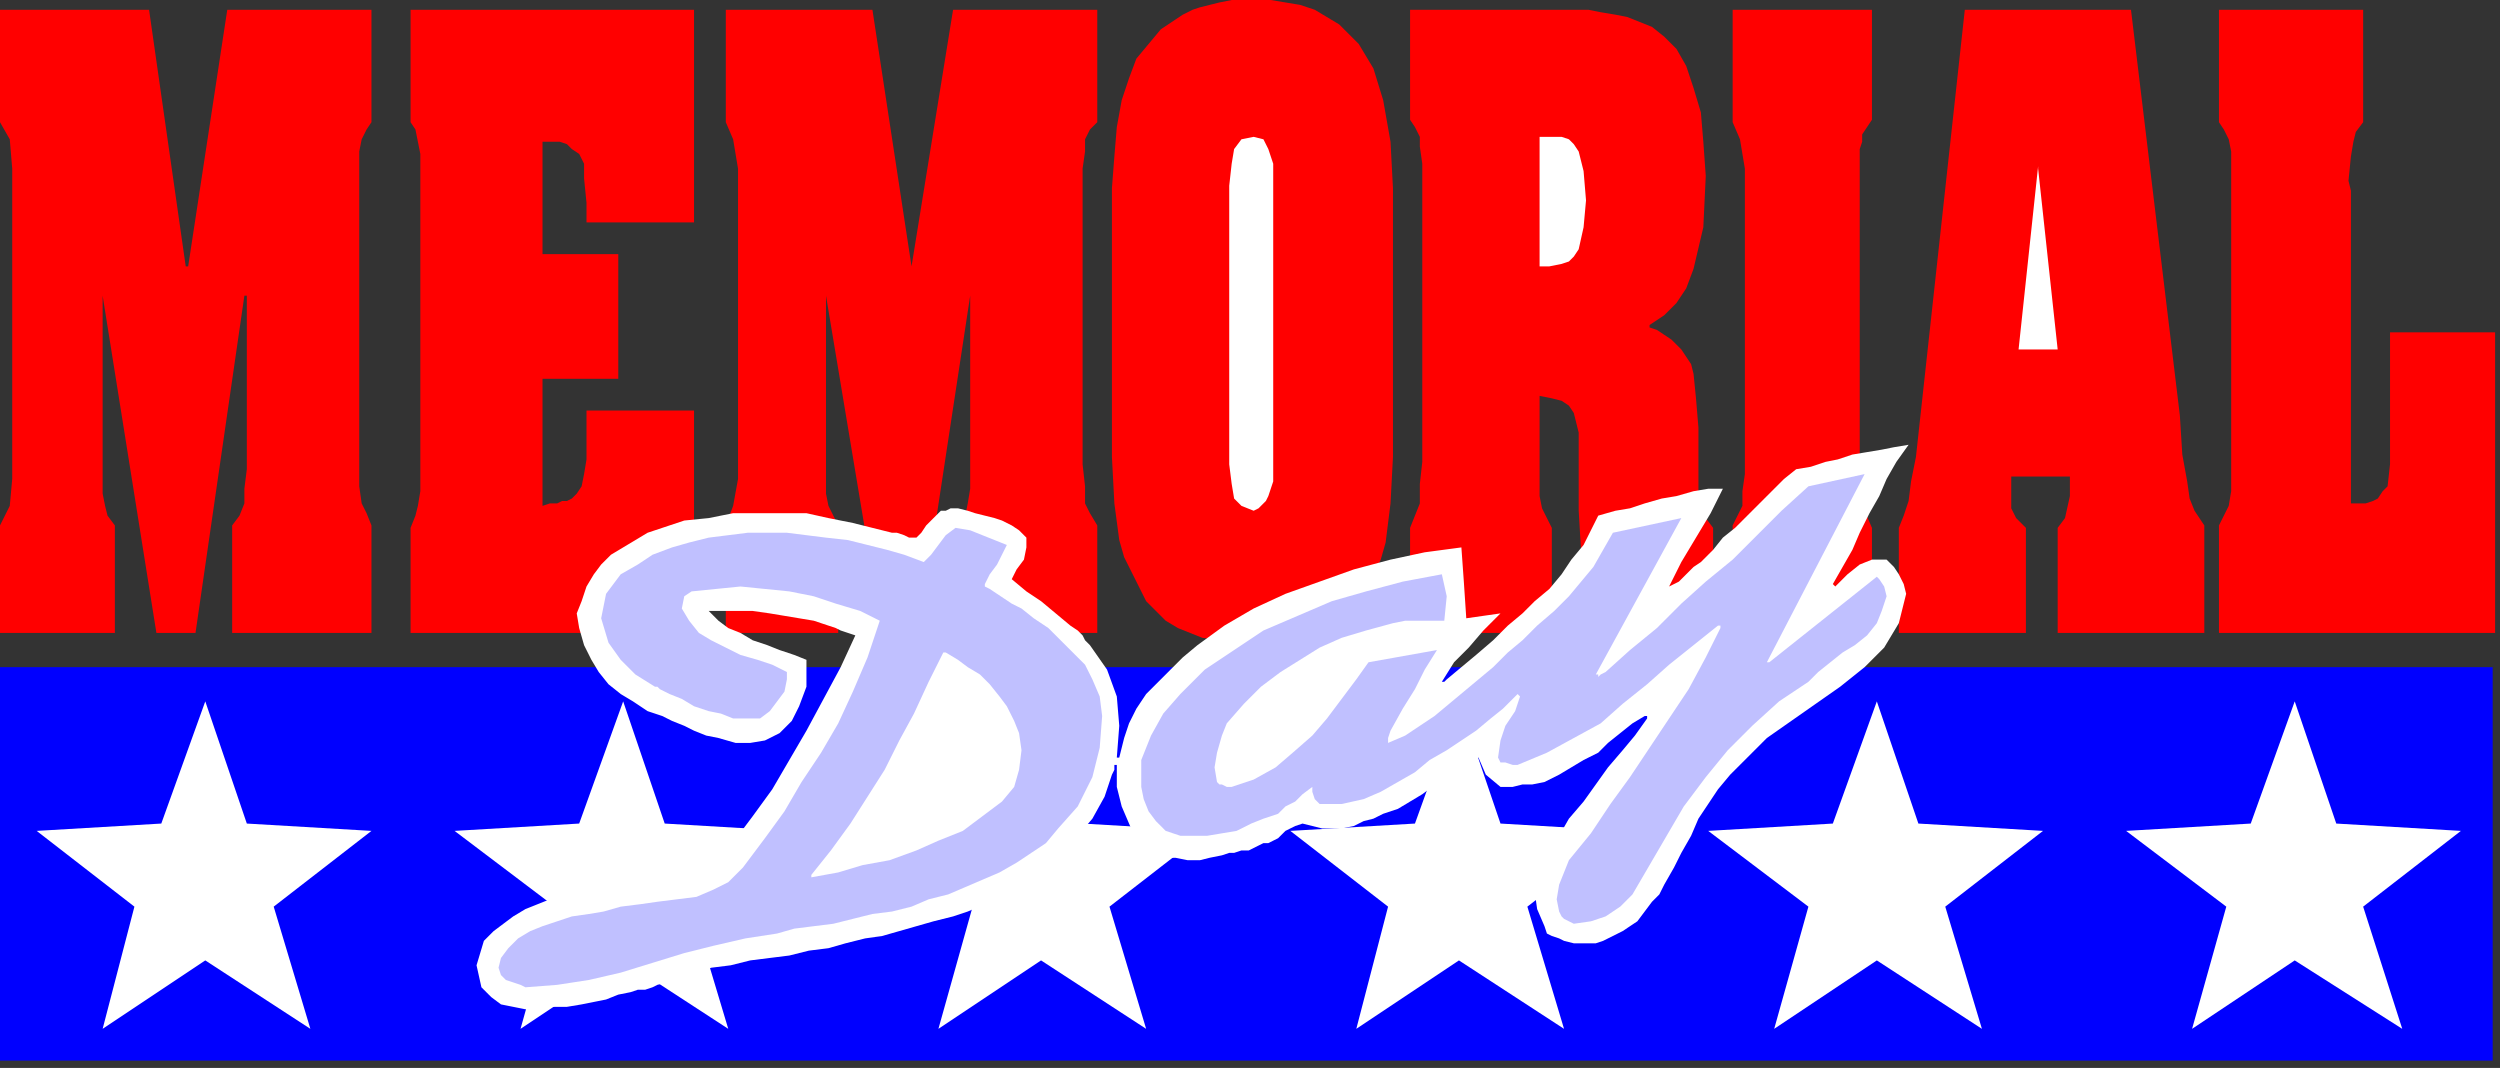 <?xml version="1.0" encoding="UTF-8" standalone="no"?>
<svg
   xmlns:dc="http://purl.org/dc/elements/1.1/"
   xmlns:cc="http://creativecommons.org/ns#"
   xmlns:rdf="http://www.w3.org/1999/02/22-rdf-syntax-ns#"
   xmlns:svg="http://www.w3.org/2000/svg"
   xmlns="http://www.w3.org/2000/svg"
   xmlns:sodipodi="http://sodipodi.sourceforge.net/DTD/sodipodi-0.dtd"
   xmlns:inkscape="http://www.inkscape.org/namespaces/inkscape"
   version="1.0"
   width="270.669mm"
   height="115.623mm"
   id="svg49"
   sodipodi:docname="MEMOR002.WMF">
  <rect width="100%" height="100%" fill="#333333" stroke="none"/>
  <sodipodi:namedview
     pagecolor="#ffffff"
     bordercolor="#666666"
     borderopacity="1"
     objecttolerance="10"
     gridtolerance="10"
     guidetolerance="10"
     inkscape:pageopacity="0"
     inkscape:pageshadow="2"
     inkscape:window-width="640"
     inkscape:window-height="480"
     id="namedview51" />
  <defs
     id="defs3">
    <pattern
       id="WMFhbasepattern"
       patternUnits="userSpaceOnUse"
       width="6"
       height="6"
       x="0"
       y="0" />
  </defs>
  <path
     style="fill:#0000ff;fill-rule:evenodd;fill-opacity:1;stroke:none;"
     d="  M 0,434   L 1020,434   L 1020,273   L 0,273   L 0,434  z "
     id="path5" />
  <path
     style="fill:#ff0000;fill-rule:evenodd;fill-opacity:1;stroke:none;"
     d="  M 908,4   L 967,4   L 967,50   L 964,54   L 963,58   L 962,64   L 961,74   L 962,78   L 962,84   L 962,206   L 968,206   L 971,205   L 973,204   L 975,201   L 977,199   L 978,190   L 978,178   L 978,136   L 1021,136   L 1021,259   L 908,259   L 908,215   L 910,211   L 912,207   L 913,201   L 913,195   L 913,190   L 913,69   L 913,62   L 912,57   L 910,53   L 908,50   L 908,4  z "
     id="path7" />
  <path
     style="fill:#ff0000;fill-rule:evenodd;fill-opacity:1;stroke:none;"
     d="  M 872,4   L 892,170   L 893,186   L 895,197   L 896,204   L 898,209   L 900,212   L 902,215   L 902,259   L 842,259   L 842,216   L 845,212   L 847,203   L 847,198   L 847,195   L 823,195   L 823,197   L 823,203   L 823,208   L 825,212   L 827,214   L 829,216   L 829,259   L 777,259   L 777,216   L 779,211   L 781,205   L 782,197   L 784,187   L 804,4   L 872,4  z "
     id="path9" />
  <path
     style="fill:#ff0000;fill-rule:evenodd;fill-opacity:1;stroke:none;"
     d="  M 709,4   L 766,4   L 766,49   L 764,52   L 762,55   L 762,58   L 761,61   L 761,67   L 761,74   L 761,188   L 761,198   L 762,205   L 763,209   L 766,216   L 766,259   L 709,259   L 709,215   L 711,211   L 713,207   L 713,201   L 714,194   L 714,186   L 714,74   L 714,69   L 712,57   L 709,50   L 709,4  z "
     id="path11" />
  <path
     style="fill:#ff0000;fill-rule:evenodd;fill-opacity:1;stroke:none;"
     d="  M 577,4   L 650,4   L 655,5   L 661,6   L 666,7   L 671,9   L 676,11   L 681,15   L 686,20   L 690,27   L 693,36   L 696,46   L 697,58   L 698,72   L 697,93   L 693,110   L 690,118   L 686,124   L 681,129   L 675,133   L 675,134   L 678,135   L 681,137   L 684,139   L 686,141   L 688,143   L 690,146   L 692,149   L 693,153   L 694,163   L 695,175   L 695,194   L 695,202   L 696,208   L 698,212   L 701,216   L 701,259   L 649,259   L 648,250   L 647,240   L 647,226   L 646,209   L 646,194   L 646,185   L 646,177   L 644,169   L 642,166   L 639,164   L 635,163   L 630,162   L 630,198   L 630,203   L 631,208   L 633,212   L 635,216   L 635,259   L 577,259   L 577,216   L 579,211   L 581,206   L 581,198   L 582,189   L 582,184   L 582,67   L 581,60   L 581,56   L 579,52   L 577,49   L 577,4  z "
     id="path13" />
  <path
     style="fill:#ff0000;fill-rule:evenodd;fill-opacity:1;stroke:none;"
     d="  M 455,187   L 455,77   L 456,64   L 457,52   L 459,41   L 462,32   L 465,24   L 470,18   L 475,12   L 481,8   L 484,6   L 488,4   L 491,3   L 495,2   L 499,1   L 504,0   L 508,0   L 513,0   L 520,0   L 526,1   L 532,2   L 538,4   L 543,7   L 548,10   L 552,14   L 556,18   L 562,28   L 566,41   L 569,58   L 570,77   L 570,187   L 569,206   L 567,222   L 565,229   L 562,235   L 559,241   L 556,246   L 552,250   L 548,254   L 543,257   L 538,259   L 533,261   L 527,262   L 520,263   L 513,264   L 505,263   L 499,262   L 492,261   L 487,259   L 482,257   L 477,254   L 473,250   L 469,246   L 466,240   L 463,234   L 460,228   L 458,221   L 456,206   L 455,187  z "
     id="path15" />
  <path
     style="fill:#ff0000;fill-rule:evenodd;fill-opacity:1;stroke:none;"
     d="  M 297,4   L 357,4   L 373,109   L 373,109   L 390,4   L 449,4   L 449,50   L 446,53   L 444,57   L 444,62   L 443,69   L 443,190   L 444,199   L 444,206   L 446,210   L 449,215   L 449,259   L 392,259   L 392,215   L 395,211   L 396,206   L 397,200   L 397,192   L 397,181   L 397,121   L 397,121   L 376,259   L 361,259   L 338,121   L 338,121   L 338,191   L 338,192   L 338,194   L 338,202   L 339,207   L 341,211   L 343,215   L 343,259   L 297,259   L 297,215   L 300,207   L 302,196   L 302,190   L 302,74   L 302,69   L 300,57   L 297,50   L 297,4  z "
     id="path17" />
  <path
     style="fill:#ff0000;fill-rule:evenodd;fill-opacity:1;stroke:none;"
     d="  M 168,4   L 284,4   L 284,91   L 240,91   L 240,83   L 239,73   L 239,67   L 237,63   L 234,61   L 232,59   L 229,58   L 226,58   L 222,58   L 222,104   L 253,104   L 253,155   L 222,155   L 222,207   L 225,206   L 228,206   L 230,205   L 232,205   L 234,204   L 236,202   L 238,199   L 239,194   L 240,188   L 240,180   L 240,168   L 284,168   L 284,259   L 168,259   L 168,216   L 170,211   L 171,207   L 172,201   L 172,193   L 172,190   L 172,69   L 172,63   L 171,58   L 170,53   L 168,50   L 168,4  z "
     id="path19" />
  <path
     style="fill:#ff0000;fill-rule:evenodd;fill-opacity:1;stroke:none;"
     d="  M 0,4   L 61,4   L 76,109   L 77,109   L 93,4   L 152,4   L 152,50   L 150,53   L 148,57   L 147,62   L 147,69   L 147,190   L 147,199   L 148,206   L 150,210   L 152,215   L 152,259   L 95,259   L 95,215   L 98,211   L 100,206   L 100,200   L 101,192   L 101,181   L 101,121   L 100,121   L 80,259   L 64,259   L 42,121   L 42,121   L 42,191   L 42,192   L 42,194   L 42,202   L 43,207   L 44,211   L 47,215   L 47,259   L 0,259   L 0,215   L 4,207   L 5,196   L 5,190   L 5,74   L 5,69   L 4,57   L 0,50   L 0,4  z "
     id="path21" />
  <path
     style="fill:#ffffff;fill-rule:evenodd;fill-opacity:1;stroke:none;"
     d="  M 911,371   L 870,340   L 921,337   L 939,287   L 956,337   L 1007,340   L 967,371   L 983,421   L 939,393   L 897,421   L 911,371  z "
     id="path23" />
  <path
     style="fill:#ffffff;fill-rule:evenodd;fill-opacity:1;stroke:none;"
     d="  M 740,371   L 699,340   L 750,337   L 768,287   L 785,337   L 836,340   L 796,371   L 811,421   L 768,393   L 726,421   L 740,371  z "
     id="path25" />
  <path
     style="fill:#ffffff;fill-rule:evenodd;fill-opacity:1;stroke:none;"
     d="  M 568,371   L 528,340   L 579,337   L 597,287   L 614,337   L 665,340   L 625,371   L 640,421   L 597,393   L 555,421   L 568,371  z "
     id="path27" />
  <path
     style="fill:#ffffff;fill-rule:evenodd;fill-opacity:1;stroke:none;"
     d="  M 398,371   L 357,340   L 408,337   L 426,287   L 443,337   L 494,340   L 454,371   L 469,421   L 426,393   L 384,421   L 398,371  z "
     id="path29" />
  <path
     style="fill:#ffffff;fill-rule:evenodd;fill-opacity:1;stroke:none;"
     d="  M 227,371   L 186,340   L 237,337   L 255,287   L 272,337   L 323,340   L 283,371   L 298,421   L 255,393   L 213,421   L 227,371  z "
     id="path31" />
  <path
     style="fill:#ffffff;fill-rule:evenodd;fill-opacity:1;stroke:none;"
     d="  M 55,371   L 15,340   L 66,337   L 84,287   L 101,337   L 152,340   L 112,371   L 127,421   L 84,393   L 42,421   L 55,371  z "
     id="path33" />
  <path
     style="fill:#ffffff;fill-rule:evenodd;fill-opacity:1;stroke:none;"
     d="  M 215,413   L 221,413   L 226,412   L 232,412   L 238,411   L 243,410   L 248,409   L 253,407   L 258,406   L 261,405   L 264,405   L 267,404   L 269,403   L 273,402   L 276,401   L 280,400   L 283,399   L 291,396   L 299,395   L 307,393   L 315,392   L 323,391   L 331,389   L 339,388   L 346,386   L 354,384   L 361,383   L 368,381   L 375,379   L 382,377   L 390,375   L 396,373   L 403,370   L 411,366   L 419,361   L 427,355   L 435,349   L 441,342   L 447,335   L 452,326   L 455,317   L 456,315   L 456,313   L 456,313   L 457,313   L 457,322   L 459,330   L 462,337   L 465,344   L 469,347   L 473,349   L 477,351   L 481,351   L 486,352   L 491,352   L 495,351   L 500,350   L 503,349   L 505,349   L 508,348   L 511,348   L 513,347   L 515,346   L 517,345   L 519,345   L 523,343   L 526,340   L 530,338   L 533,337   L 537,338   L 541,339   L 545,339   L 549,339   L 554,338   L 558,336   L 562,335   L 566,333   L 572,331   L 577,328   L 582,325   L 586,322   L 591,319   L 596,316   L 600,312   L 605,310   L 608,317   L 614,322   L 619,322   L 623,321   L 627,321   L 632,320   L 638,317   L 643,314   L 648,311   L 654,308   L 658,304   L 663,300   L 668,296   L 673,293   L 674,293   L 674,294   L 669,301   L 664,307   L 658,314   L 653,321   L 648,328   L 642,335   L 638,342   L 633,350   L 630,357   L 628,365   L 629,372   L 632,379   L 633,382   L 635,383   L 638,384   L 640,385   L 644,386   L 648,386   L 653,386   L 656,385   L 660,383   L 664,381   L 667,379   L 670,377   L 673,373   L 676,369   L 679,366   L 681,362   L 685,355   L 688,349   L 692,342   L 695,335   L 699,329   L 703,323   L 708,317   L 714,311   L 723,302   L 733,295   L 743,288   L 753,281   L 763,273   L 771,265   L 777,255   L 780,243   L 779,239   L 777,235   L 775,232   L 772,229   L 766,229   L 761,231   L 756,235   L 751,240   L 751,240   L 750,239   L 754,232   L 758,225   L 761,218   L 765,210   L 769,203   L 772,196   L 776,189   L 781,182   L 775,183   L 770,184   L 764,185   L 758,186   L 752,188   L 747,189   L 741,191   L 735,192   L 730,196   L 725,201   L 720,206   L 715,211   L 710,216   L 705,220   L 701,225   L 696,230   L 693,232   L 690,235   L 687,238   L 683,240   L 688,230   L 694,220   L 700,210   L 705,200   L 699,200   L 693,201   L 686,203   L 680,204   L 673,206   L 667,208   L 661,209   L 654,211   L 651,217   L 648,223   L 643,229   L 639,235   L 634,241   L 628,246   L 623,251   L 617,256   L 611,262   L 604,268   L 598,273   L 592,278   L 591,279   L 590,279   L 595,271   L 601,265   L 607,258   L 614,251   L 600,253   L 599,238   L 598,224   L 583,226   L 569,229   L 554,233   L 540,238   L 526,243   L 513,249   L 501,256   L 490,264   L 484,269   L 479,274   L 474,279   L 469,284   L 465,290   L 462,296   L 460,302   L 458,310   L 457,310   L 457,310   L 458,297   L 457,285   L 453,274   L 446,264   L 444,262   L 443,260   L 441,258   L 438,256   L 432,251   L 426,246   L 420,242   L 414,237   L 416,233   L 419,229   L 420,224   L 420,220   L 417,217   L 414,215   L 410,213   L 407,212   L 403,211   L 399,210   L 396,209   L 392,208   L 390,208   L 389,208   L 387,209   L 385,209   L 382,212   L 379,215   L 377,218   L 375,220   L 372,220   L 370,219   L 367,218   L 365,218   L 361,217   L 357,216   L 353,215   L 349,214   L 339,212   L 330,210   L 320,210   L 310,210   L 300,210   L 290,212   L 280,213   L 271,216   L 265,218   L 260,221   L 255,224   L 250,227   L 246,231   L 243,235   L 240,240   L 238,246   L 236,251   L 237,257   L 239,264   L 242,270   L 245,275   L 249,280   L 254,284   L 259,287   L 265,291   L 271,293   L 275,295   L 280,297   L 284,299   L 289,301   L 294,302   L 301,304   L 307,304   L 313,303   L 319,300   L 324,295   L 327,289   L 330,281   L 330,275   L 330,270   L 325,268   L 319,266   L 314,264   L 308,262   L 303,259   L 298,257   L 294,254   L 290,250   L 290,250   L 290,250   L 296,250   L 302,250   L 308,250   L 315,251   L 321,252   L 327,253   L 333,254   L 339,256   L 342,257   L 344,258   L 347,259   L 350,260   L 344,273   L 337,286   L 330,299   L 323,311   L 316,323   L 308,334   L 299,346   L 290,358   L 289,357   L 289,357   L 282,358   L 276,359   L 270,360   L 263,361   L 256,362   L 250,363   L 243,364   L 237,365   L 231,367   L 225,368   L 220,370   L 215,372   L 210,375   L 206,378   L 202,381   L 198,385   L 195,395   L 197,404   L 201,408   L 205,411   L 210,412   L 215,413  z "
     id="path35" />
  <path
     style="fill:#c0c0ff;fill-rule:evenodd;fill-opacity:1;stroke:none;"
     d="  M 215,404   L 228,403   L 241,401   L 254,398   L 267,394   L 280,390   L 292,387   L 305,384   L 318,382   L 325,380   L 333,379   L 341,378   L 349,376   L 357,374   L 365,373   L 373,371   L 380,368   L 388,366   L 395,363   L 402,360   L 409,357   L 416,353   L 422,349   L 428,345   L 433,339   L 441,330   L 447,318   L 450,306   L 451,293   L 450,285   L 447,278   L 444,272   L 439,267   L 434,262   L 429,257   L 423,253   L 418,249   L 414,247   L 411,245   L 408,243   L 405,241   L 403,240   L 403,239   L 405,235   L 408,231   L 410,227   L 412,223   L 407,221   L 402,219   L 397,217   L 391,216   L 387,219   L 384,223   L 381,227   L 378,230   L 370,227   L 363,225   L 355,223   L 347,221   L 338,220   L 330,219   L 322,218   L 314,218   L 306,218   L 298,219   L 290,220   L 282,222   L 275,224   L 267,227   L 261,231   L 254,235   L 251,239   L 248,243   L 247,248   L 246,253   L 249,263   L 254,270   L 260,276   L 268,281   L 269,281   L 270,282   L 274,284   L 279,286   L 284,289   L 290,291   L 295,292   L 300,294   L 306,294   L 311,294   L 315,291   L 318,287   L 321,283   L 322,278   L 322,276   L 322,275   L 316,272   L 310,270   L 303,268   L 297,265   L 291,262   L 286,259   L 282,254   L 279,249   L 280,244   L 283,242   L 293,241   L 303,240   L 313,241   L 323,242   L 333,244   L 342,247   L 352,250   L 360,254   L 355,269   L 349,283   L 343,296   L 336,308   L 328,320   L 321,332   L 313,343   L 304,355   L 298,361   L 292,364   L 285,367   L 277,368   L 269,369   L 262,370   L 254,371   L 247,373   L 241,374   L 234,375   L 228,377   L 222,379   L 217,381   L 212,384   L 208,388   L 205,392   L 204,396   L 205,399   L 207,401   L 210,402   L 213,403   L 215,404  z "
     id="path37" />
  <path
     style="fill:#c0c0ff;fill-rule:evenodd;fill-opacity:1;stroke:none;"
     d="  M 644,378   L 651,377   L 657,375   L 663,371   L 668,366   L 675,354   L 682,342   L 689,330   L 698,318   L 707,307   L 717,297   L 728,287   L 740,279   L 744,275   L 749,271   L 754,267   L 759,264   L 764,260   L 768,255   L 770,250   L 772,244   L 771,240   L 769,237   L 769,237   L 768,236   L 724,271   L 724,271   L 723,271   L 763,194   L 740,199   L 729,209   L 719,219   L 709,229   L 698,238   L 688,247   L 678,257   L 667,266   L 657,275   L 655,276   L 654,277   L 654,276   L 653,276   L 688,212   L 660,218   L 656,225   L 652,232   L 647,238   L 642,244   L 636,250   L 629,256   L 623,262   L 617,267   L 611,273   L 605,278   L 599,283   L 593,288   L 587,293   L 581,297   L 575,301   L 568,304   L 568,302   L 569,299   L 574,290   L 579,282   L 583,274   L 588,266   L 560,271   L 555,278   L 549,286   L 543,294   L 537,301   L 529,308   L 522,314   L 513,319   L 504,322   L 502,322   L 500,321   L 499,321   L 498,320   L 497,314   L 498,308   L 500,301   L 502,296   L 509,288   L 516,281   L 524,275   L 532,270   L 540,265   L 549,261   L 559,258   L 570,255   L 575,254   L 581,254   L 586,254   L 591,254   L 592,244   L 590,235   L 574,238   L 559,242   L 545,246   L 531,252   L 517,258   L 505,266   L 493,274   L 483,284   L 476,292   L 471,301   L 467,311   L 467,322   L 468,327   L 470,332   L 473,336   L 477,340   L 483,342   L 488,342   L 494,342   L 500,341   L 506,340   L 512,337   L 517,335   L 523,333   L 526,330   L 530,328   L 533,325   L 537,322   L 537,323   L 537,324   L 538,327   L 540,329   L 549,329   L 558,327   L 565,324   L 572,320   L 579,316   L 585,311   L 592,307   L 598,303   L 604,299   L 610,294   L 615,290   L 621,284   L 621,284   L 622,285   L 620,291   L 616,297   L 614,303   L 613,310   L 614,312   L 616,312   L 619,313   L 621,313   L 633,308   L 644,302   L 655,296   L 664,288   L 674,280   L 683,272   L 693,264   L 703,256   L 704,256   L 704,257   L 698,269   L 691,282   L 683,294   L 675,306   L 667,318   L 659,329   L 651,341   L 642,352   L 640,357   L 638,362   L 637,368   L 638,373   L 639,375   L 640,376   L 642,377   L 644,378  z "
     id="path39" />
  <path
     style="fill:#ffffff;fill-rule:evenodd;fill-opacity:1;stroke:none;"
     d="  M 332,359   L 343,357   L 353,354   L 364,352   L 375,348   L 384,344   L 394,340   L 402,334   L 410,328   L 415,322   L 417,315   L 418,307   L 417,300   L 415,295   L 412,289   L 409,285   L 405,280   L 401,276   L 396,273   L 392,270   L 387,267   L 386,267   L 386,267   L 380,279   L 374,292   L 368,303   L 362,315   L 355,326   L 348,337   L 340,348   L 332,358   L 332,358   L 332,359  z "
     id="path41" />
  <path
     style="fill:#ffffff;fill-rule:evenodd;fill-opacity:1;stroke:none;"
     d="  M 521,190   L 521,76   L 521,67   L 519,61   L 517,57   L 513,56   L 508,57   L 505,61   L 504,67   L 503,76   L 503,190   L 504,198   L 505,204   L 508,207   L 513,209   L 515,208   L 516,207   L 518,205   L 519,203   L 521,197   L 521,190  z "
     id="path43" />
  <path
     style="fill:#ffffff;fill-rule:evenodd;fill-opacity:1;stroke:none;"
     d="  M 630,56   L 630,109   L 634,109   L 639,108   L 642,107   L 644,105   L 646,102   L 648,93   L 649,82   L 648,70   L 646,62   L 644,59   L 642,57   L 639,56   L 635,56   L 630,56  z "
     id="path45" />
  <path
     style="fill:#ffffff;fill-rule:evenodd;fill-opacity:1;stroke:none;"
     d="  M 842,143   L 834,69   L 834,68   L 826,143   L 842,143  z "
     id="path47" />
</svg>
